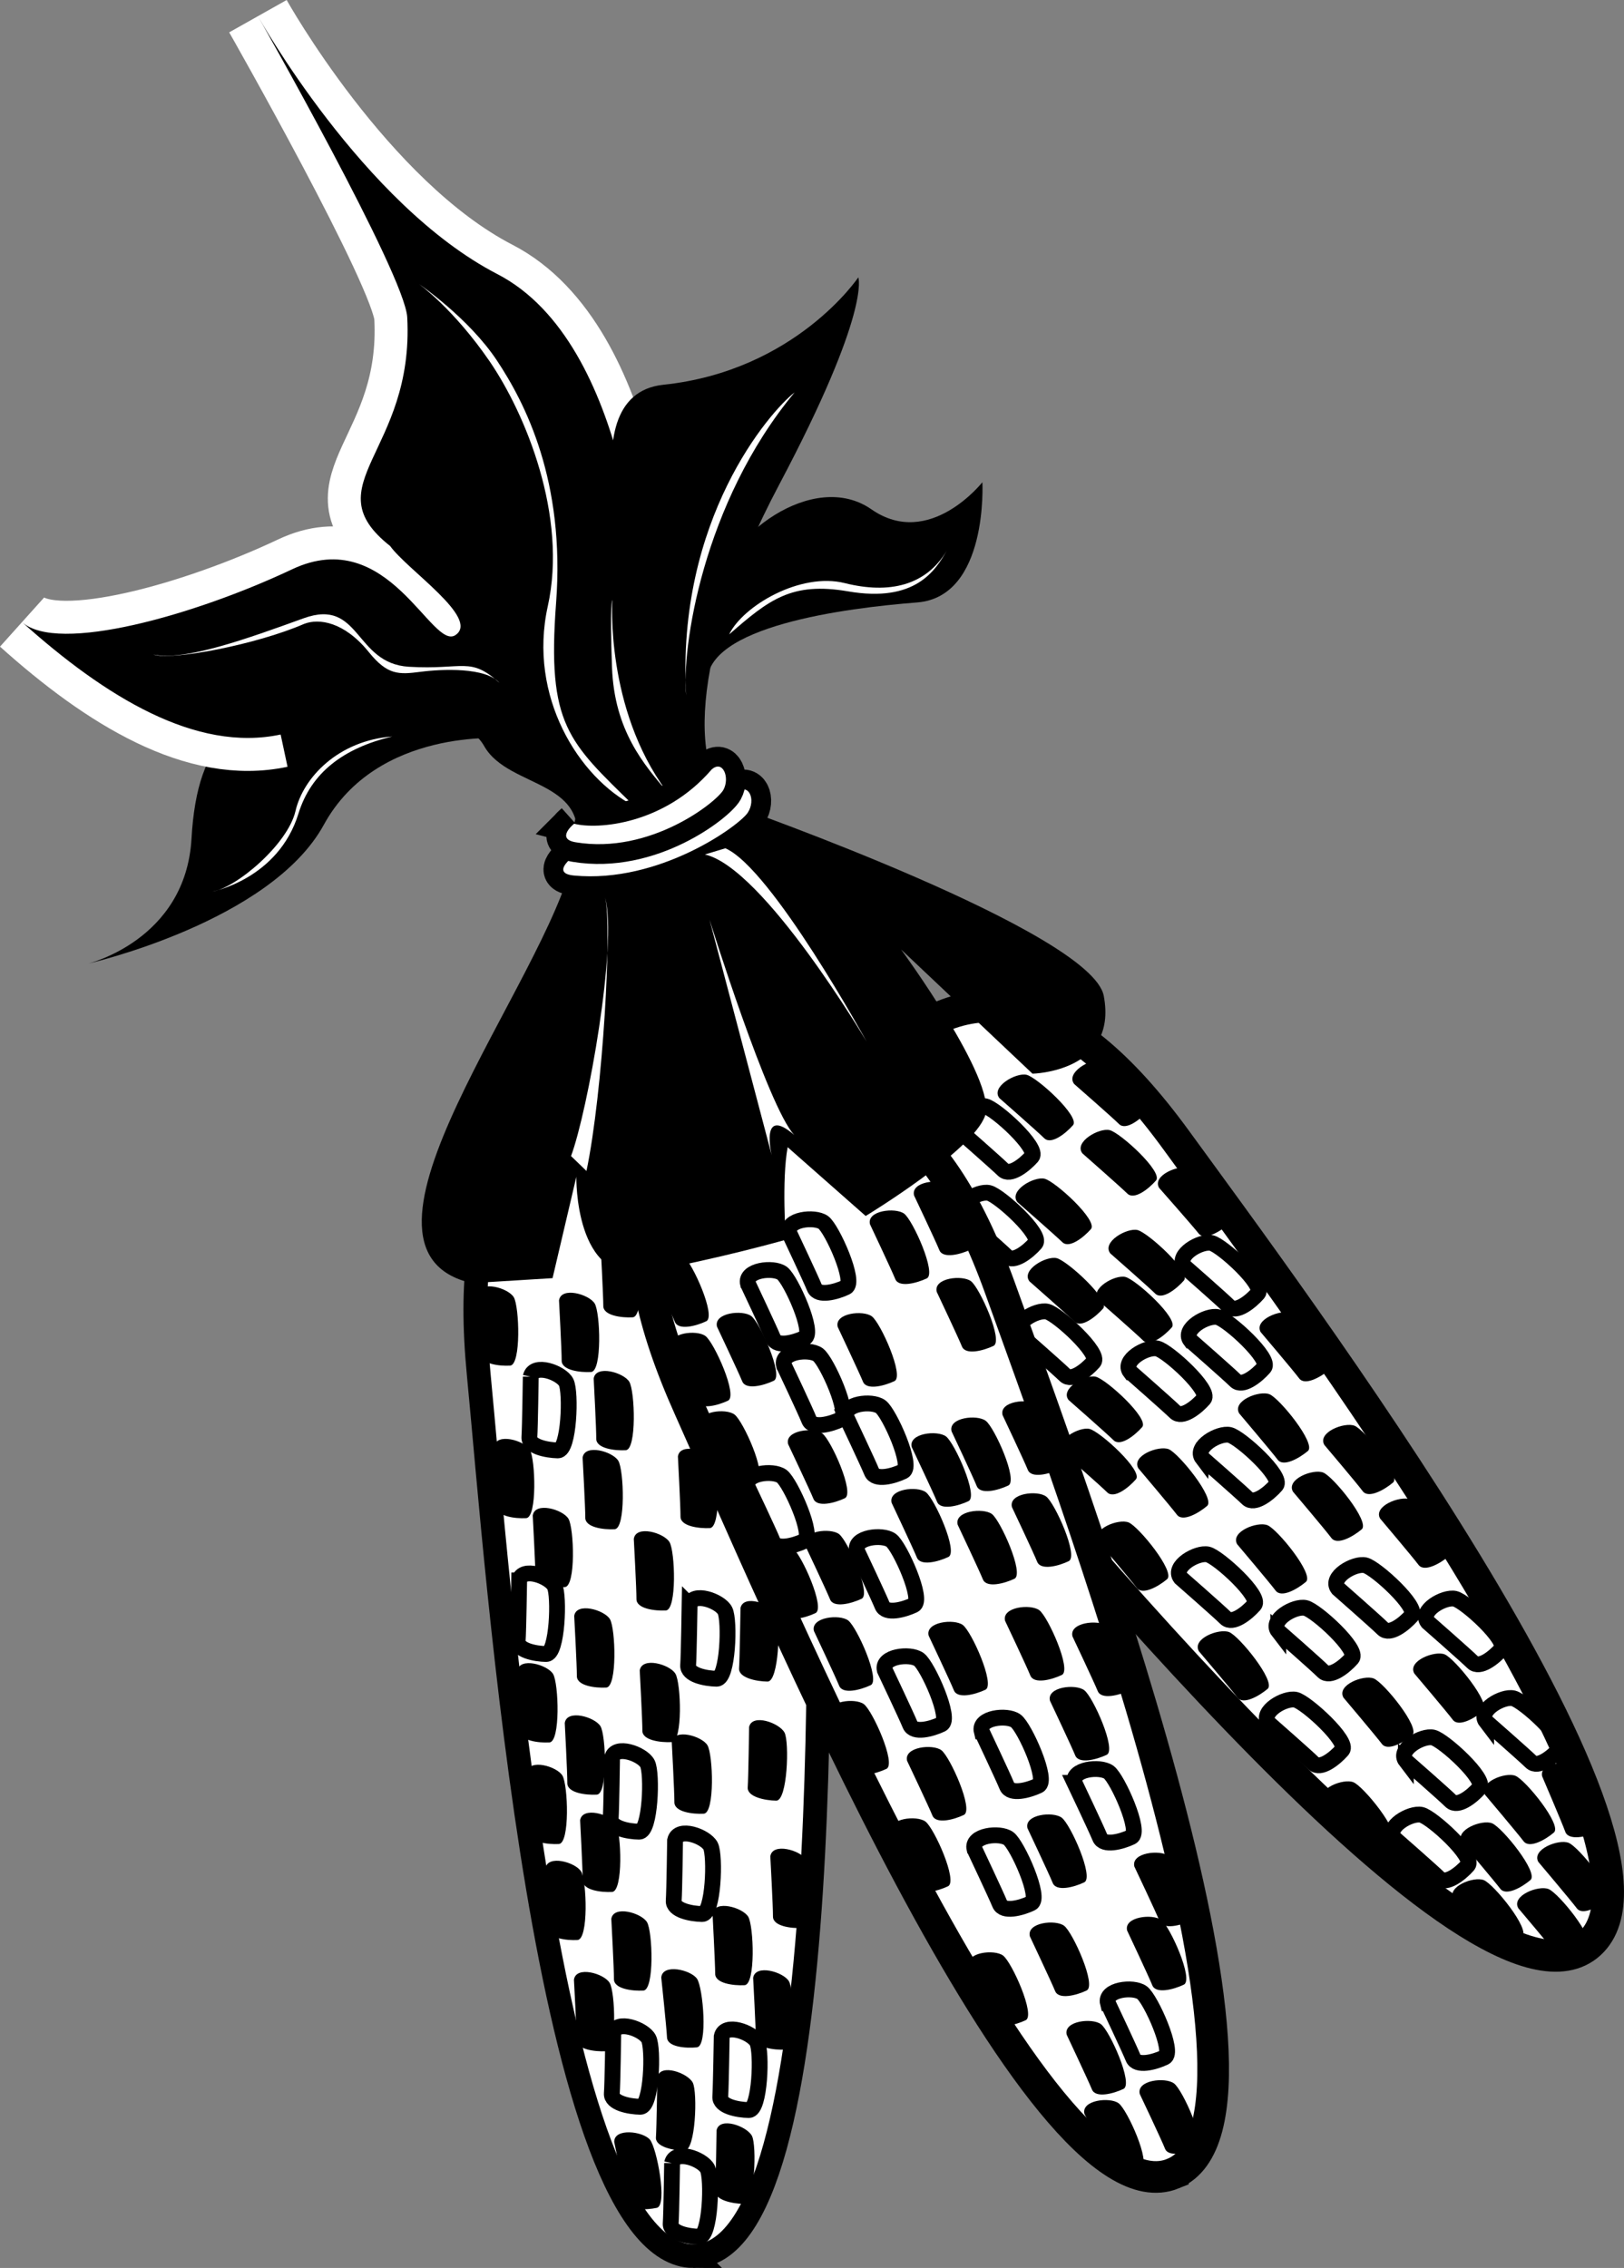 <svg xmlns="http://www.w3.org/2000/svg" width="73.885" height="103.172"><rect width="100%" height="100%" fill="#808080" stroke="none"/><path d="M14.76 32.285c-3.91-.204-5.785 1.23-6.047 5.863-.265 4.629-4.722 5.691-4.722 5.691s8.312-1.883 10.742-6.32c2.43-4.441 8.203-3.93 8.203-3.93-1.734-1.754-8.176-1.304-8.176-1.304m17.692-5.192c.5-2.722 4.562-5.754 7.195-3.922 2.633 1.832 5.047-1.234 5.047-1.234s.277 5.215-2.969 5.469c-3.25.254-9.683 1.078-9.547 3.683l.274-3.996"/><path fill="#fff" d="M31.542 102.632c6.703.035 5.726-31.101 5.57-39.793-.156-8.695-3.465-11.883-8.547-11.906-4.969.09-7.629 2.898-6.785 11.594.844 8.699 3.058 40.074 9.762 40.105"/><path fill="none" stroke="#000" stroke-width="1.08" d="M31.542 102.632c6.703.035 5.726-31.101 5.57-39.793-.156-8.695-3.465-11.883-8.547-11.906-4.969.09-7.629 2.898-6.785 11.594.844 8.699 3.058 40.074 9.762 40.105zm0 0"/><path d="M27.327 56.671c.093-.644 1.37-.277 1.625.145.254.422.344 3.086-.168 3.11-.512.03-1.34-.083-1.336-.516 0-.438-.121-2.739-.121-2.739"/><path fill="#fff" d="M72.33 88.417c4.973-4.535-13.683-29.492-18.808-36.539-5.125-7.047-9.406-7.422-13.176-3.984-3.617 3.453-3.968 7.57 1.664 14.156 5.633 6.582 25.344 30.899 30.32 26.367"/><path fill="none" stroke="#000" stroke-width="1.44" d="M72.33 88.417c4.973-4.535-13.683-29.492-18.808-36.539-5.125-7.047-9.406-7.422-13.176-3.984-3.617 3.453-3.968 7.57 1.664 14.156 5.633 6.582 25.344 30.899 30.32 26.367zm0 0"/><path d="M49.96 59.152c-.395-.52.757-1.176 1.238-1.063.48.117 2.45 1.91 2.113 2.297-.34.383-.996.899-1.305.594-.312-.309-2.046-1.828-2.046-1.828m-1.09-9.84c-.399-.52.758-1.18 1.238-1.063.48.114 2.45 1.907 2.11 2.293-.337.383-.993.899-1.305.594-.309-.308-2.043-1.824-2.043-1.824m-3.403.641c-.398-.516.758-1.172 1.239-1.059.476.113 2.449 1.906 2.11 2.293-.337.383-.993.898-1.306.594-.308-.305-2.043-1.828-2.043-1.828m3.778 2.515c-.399-.515.758-1.172 1.238-1.058.477.113 2.45 1.906 2.11 2.293-.337.386-.993.902-1.305.593-.309-.304-2.043-1.828-2.043-1.828m3.488 1.567c-.324-.563.902-1.067 1.363-.895.461.176 2.188 2.207 1.801 2.547-.383.34-1.101.766-1.367.422-.27-.344-1.797-2.074-1.797-2.074m-6.449.648c-.395-.52.758-1.176 1.238-1.062.48.113 2.45 1.906 2.11 2.293-.336.382-.993.898-1.301.593-.313-.304-2.047-1.824-2.047-1.824"/><path d="M46.838 58.292c-.398-.515.758-1.171 1.235-1.058.48.113 2.45 1.906 2.113 2.293-.34.383-.992.898-1.305.594-.308-.305-2.043-1.829-2.043-1.829m3.676-1.273c-.398-.52.758-1.176 1.239-1.063.476.118 2.449 1.91 2.109 2.297-.336.383-.992.899-1.305.594-.308-.308-2.043-1.828-2.043-1.828m-2.184 9.043c-.398-.516.758-1.172 1.239-1.059.477.114 2.45 1.907 2.11 2.293-.337.387-.993.899-1.305.594-.309-.309-2.043-1.828-2.043-1.828m.285-2.375c-.399-.516.758-1.172 1.234-1.059.48.114 2.45 1.907 2.113 2.293-.34.387-.996.899-1.304.594-.313-.309-2.043-1.828-2.043-1.828m8.738-3.09c-.312-.57.926-1.05 1.383-.867.457.184 2.14 2.25 1.75 2.582-.395.328-1.117.742-1.379.394-.262-.351-1.754-2.109-1.754-2.109m-7.387 9.527c-.316-.574.922-1.05 1.38-.867.456.184 2.14 2.25 1.75 2.582-.391.328-1.118.742-1.38.395-.261-.352-1.75-2.11-1.75-2.11m1.821-3.332c-.317-.57.925-1.046 1.383-.867.457.188 2.136 2.25 1.746 2.582-.391.332-1.118.746-1.375.395-.262-.348-1.754-2.11-1.754-2.11m4.586-2.5c-.317-.574.922-1.05 1.382-.867.457.184 2.137 2.25 1.747 2.582-.391.328-1.118.742-1.375.395-.266-.352-1.754-2.11-1.754-2.11m3.875 1.434c-.317-.57.922-1.05 1.379-.867.457.183 2.14 2.25 1.75 2.582-.391.332-1.118.742-1.38.394-.261-.351-1.75-2.109-1.75-2.109m-1.425 2.129c-.317-.57.922-1.05 1.379-.867.457.183 2.14 2.25 1.75 2.582-.39.328-1.117.742-1.38.394-.26-.351-1.75-2.11-1.75-2.11m3.966 1.224c-.317-.57.922-1.051 1.379-.868.457.184 2.14 2.25 1.75 2.582-.391.332-1.118.743-1.38.395-.261-.348-1.75-2.11-1.75-2.11m-8.245 6.036c-.317-.574.925-1.051 1.382-.867.457.183 2.137 2.25 1.747 2.582-.391.328-1.118.742-1.375.39-.262-.347-1.754-2.105-1.754-2.105m1.742-4.867c-.317-.57.922-1.047 1.379-.864.457.184 2.14 2.25 1.75 2.578-.395.332-1.117.746-1.38.395-.26-.348-1.75-2.11-1.75-2.11m4.837 6.977c-.317-.57.922-1.05 1.379-.867.46.184 2.14 2.25 1.75 2.582-.391.332-1.118.742-1.38.394-.261-.347-1.75-2.109-1.75-2.109m3.223-1.098c-.312-.57.926-1.046 1.383-.867.457.188 2.14 2.25 1.746 2.582-.39.332-1.113.742-1.375.395-.261-.348-1.754-2.11-1.754-2.11m-4.148 5.816c-.316-.573.922-1.05 1.379-.866.457.183 2.14 2.25 1.75 2.582-.395.328-1.117.742-1.379.394-.262-.351-1.75-2.11-1.75-2.11m5.93 4.454c-.317-.57.925-1.05 1.382-.867.457.183 2.137 2.25 1.747 2.582-.391.332-1.114.742-1.375.394-.262-.351-1.754-2.109-1.754-2.109m2.949.406c-.317-.57.922-1.05 1.379-.867.457.184 2.14 2.25 1.75 2.582-.395.328-1.117.742-1.38.395-.26-.348-1.75-2.11-1.75-2.11m-2.573-2.992c-.317-.57.925-1.05 1.382-.867.457.183 2.137 2.25 1.747 2.582-.391.332-1.114.742-1.375.394-.262-.347-1.754-2.109-1.754-2.109m3.488.891c-.316-.57.922-1.051 1.379-.868.457.184 2.137 2.25 1.746 2.583-.39.332-1.113.742-1.375.394s-1.75-2.11-1.75-2.11m-2.422-3.05c-.316-.57.922-1.05 1.379-.867.457.183 2.14 2.25 1.75 2.582-.39.332-1.117.742-1.379.394-.262-.347-1.75-2.11-1.75-2.11m2.594-.847c-.137-.636 1.187-.734 1.57-.426.387.313 1.39 2.778.918 2.98-.469.204-1.285.388-1.434-.026-.148-.41-1.054-2.528-1.054-2.528"/><path fill="none" stroke="#000" stroke-width=".72" d="M51.42 62.41c-.398-.52.754-1.176 1.235-1.063.48.113 2.45 1.91 2.113 2.293-.34.387-.996.902-1.305.594-.312-.305-2.042-1.824-2.042-1.824zm-5.015-1.68c-.399-.52.758-1.176 1.234-1.063.48.114 2.45 1.907 2.114 2.293-.34.383-.997.903-1.305.594-.313-.305-2.043-1.824-2.043-1.824zm-2.652-5.402c-.395-.516.757-1.172 1.238-1.059.48.113 2.45 1.906 2.113 2.293-.34.387-.996.898-1.305.594-.312-.305-2.046-1.828-2.046-1.828zm-.157-3.938c-.398-.52.758-1.176 1.235-1.062.48.113 2.449 1.906 2.113 2.293-.34.382-.996.898-1.305.593-.312-.304-2.043-1.824-2.043-1.824zm10.285 6.219c-.398-.52.758-1.176 1.235-1.063.48.114 2.45 1.91 2.113 2.293-.34.387-.992.903-1.305.598-.308-.309-2.043-1.828-2.043-1.828zm.282 3.371c-.395-.52.758-1.176 1.238-1.063.48.114 2.45 1.91 2.11 2.293-.337.387-.993.903-1.301.598-.313-.309-2.047-1.828-2.047-1.828zm.543 5.36c-.395-.52.757-1.176 1.238-1.063.48.113 2.45 1.906 2.11 2.293-.337.386-.993.898-1.301.594-.313-.305-2.047-1.825-2.047-1.825zm-.993 5.437c-.394-.52.758-1.176 1.239-1.063.48.117 2.449 1.91 2.113 2.293-.34.387-.996.903-1.305.598-.312-.309-2.047-1.828-2.047-1.828zm4 6.609c-.398-.52.758-1.176 1.235-1.062.48.117 2.45 1.91 2.113 2.293-.34.386-.992.902-1.305.597-.312-.308-2.043-1.828-2.043-1.828zm.442-4.18c-.399-.515.758-1.175 1.238-1.058.48.11 2.45 1.906 2.11 2.293-.336.383-.993.898-1.305.594-.309-.309-2.043-1.829-2.043-1.829zm2.719-1.941c-.399-.516.757-1.176 1.238-1.059.476.114 2.445 1.907 2.11 2.293-.34.383-.997.899-1.305.594-.313-.308-2.043-1.828-2.043-1.828zm4.082 1.527c-.399-.52.757-1.175 1.238-1.062.48.113 2.45 1.91 2.11 2.293-.337.387-.993.902-1.305.594-.309-.305-2.043-1.825-2.043-1.825zm2.656 4.528c-.399-.52.754-1.176 1.234-1.063.48.114 2.45 1.907 2.114 2.293-.34.387-.997.903-1.305.594-.313-.305-2.043-1.824-2.043-1.824zm-4.184 5.3c-.394-.519.758-1.175 1.239-1.062.48.113 2.449 1.91 2.113 2.297-.34.383-.996.898-1.305.594-.312-.309-2.047-1.828-2.047-1.828zm.532-3.515c-.399-.52.757-1.176 1.238-1.063.48.114 2.45 1.91 2.11 2.293-.337.387-.993.903-1.305.594-.309-.305-2.043-1.824-2.043-1.824zm0 0"/><path fill="#fff" d="M53.362 98.882c6.144-2.492-4.887-31.992-7.86-40.273-2.976-8.278-7.039-10.09-11.699-8.203-4.511 1.96-6.03 5.652-2.425 13.68 3.601 8.023 15.843 37.288 21.984 34.796"/><path fill="none" stroke="#000" stroke-width="1.44" d="M53.362 98.882c6.144-2.492-4.887-31.992-7.86-40.273-2.976-8.278-7.039-10.09-11.699-8.203-4.511 1.96-6.03 5.652-2.425 13.68 3.601 8.023 15.843 37.288 21.984 34.796zm0 0"/><path d="M40.565 68.363c-.156-.633 1.164-.778 1.559-.48.394.292 1.488 2.726 1.023 2.945-.465.218-1.27.43-1.434.023-.164-.402-1.148-2.488-1.148-2.488M29.55 57.64c-.157-.633 1.163-.773 1.558-.48.395.296 1.488 2.722 1.023 2.945-.46.219-1.27.43-1.43.023-.163-.402-1.152-2.488-1.152-2.488m3.071 2.711c-.157-.637 1.164-.777 1.558-.484.395.297 1.489 2.726 1.024 2.945-.461.219-1.27.43-1.434.027-.164-.406-1.148-2.488-1.148-2.488m-2.078.906c-.16-.633 1.16-.777 1.554-.48.395.293 1.489 2.722 1.024 2.941-.461.219-1.27.43-1.434.028-.16-.407-1.144-2.489-1.144-2.489m1.32 3.571c-.16-.633 1.16-.778 1.555-.48.394.292 1.488 2.726 1.023 2.944-.46.22-1.27.43-1.434.024-.16-.403-1.144-2.488-1.144-2.488m3.992.862c-.156-.632 1.164-.776 1.559-.48.394.293 1.488 2.727 1.023 2.946-.46.218-1.27.43-1.43.023-.164-.402-1.152-2.488-1.152-2.488m-1.336 5.226c-.156-.632 1.164-.773 1.559-.48.394.297 1.488 2.727 1.023 2.945-.46.219-1.27.43-1.43.028-.164-.407-1.152-2.493-1.152-2.493m2.098-.648c-.16-.633 1.16-.777 1.555-.484.394.296 1.488 2.726 1.027 2.945-.465.219-1.274.43-1.434.027-.164-.406-1.148-2.488-1.148-2.488m.414 3.926c-.156-.633 1.164-.774 1.558-.48.395.296 1.485 2.726 1.024 2.945-.465.218-1.27.43-1.434.027-.164-.406-1.148-2.492-1.148-2.492m.719 3.812c-.16-.636 1.16-.777 1.554-.484.395.297 1.489 2.726 1.024 2.945-.461.219-1.27.43-1.434.028-.16-.407-1.144-2.489-1.144-2.489m.363-17.644c-.16-.633 1.16-.778 1.555-.48.394.292 1.488 2.726 1.027 2.945-.465.218-1.273.43-1.434.023-.164-.402-1.148-2.488-1.148-2.488m3.473-5.981c-.157-.636 1.164-.777 1.558-.484.395.297 1.488 2.726 1.024 2.945-.461.219-1.266.43-1.43.028-.164-.407-1.152-2.489-1.152-2.489m-2.005 1.313c-.16-.633 1.16-.778 1.555-.485.395.297 1.489 2.727 1.028 2.946-.465.218-1.274.43-1.434.027-.164-.406-1.148-2.488-1.148-2.488m3.035 3.07c-.156-.637 1.164-.777 1.558-.484.395.297 1.489 2.726 1.024 2.945-.461.219-1.27.43-1.434.027-.164-.406-1.148-2.488-1.148-2.488m.676 6.348c-.16-.633 1.16-.778 1.554-.48.395.292 1.489 2.726 1.024 2.945-.461.218-1.27.43-1.434.023-.16-.402-1.144-2.488-1.144-2.488m5.5 9.327c-.16-.636 1.164-.776 1.554-.484.399.297 1.489 2.727 1.028 2.946-.465.219-1.27.43-1.434.023-.164-.402-1.148-2.484-1.148-2.484m-3.067-.711c-.156-.633 1.164-.777 1.559-.48.394.292 1.488 2.726 1.023 2.945-.46.219-1.27.43-1.433.023-.16-.402-1.149-2.488-1.149-2.488m2.043 3.637c-.156-.633 1.16-.778 1.559-.48.394.292 1.484 2.722 1.023 2.94-.465.22-1.27.43-1.433.028-.164-.406-1.149-2.488-1.149-2.488m-7.222 5.976c-.157-.633 1.164-.773 1.558-.48.395.297 1.488 2.726 1.024 2.945-.461.219-1.27.43-1.434.023-.16-.402-1.148-2.488-1.148-2.488m.722-3.242c-.156-.637 1.164-.777 1.559-.484.394.297 1.488 2.726 1.023 2.945-.46.219-1.265.43-1.43.027-.164-.406-1.152-2.488-1.152-2.488m.981-5.695c-.16-.633 1.164-.778 1.554-.485.399.297 1.489 2.727 1.028 2.946-.465.218-1.27.43-1.434.027-.164-.406-1.148-2.488-1.148-2.488m4.496 8.761c-.16-.632 1.164-.777 1.558-.48.395.293 1.485 2.723 1.024 2.941-.465.223-1.27.434-1.434.028-.164-.407-1.148-2.489-1.148-2.489M44.08 89.44c-.16-.632 1.16-.776 1.555-.48.395.293 1.489 2.723 1.028 2.942-.465.219-1.274.43-1.434.027-.164-.406-1.148-2.488-1.148-2.488m2.773-1.356c-.156-.632 1.164-.777 1.559-.48.394.297 1.488 2.726 1.023 2.945-.465.219-1.27.43-1.433.024-.165-.403-1.149-2.489-1.149-2.489m1.676 4.477c-.156-.633 1.164-.777 1.558-.48.395.292 1.489 2.726 1.024 2.945-.461.219-1.27.43-1.434.023-.164-.402-1.148-2.488-1.148-2.488m3.324 2.695c-.156-.633 1.164-.777 1.559-.48.394.293 1.488 2.722 1.023 2.941-.46.223-1.27.434-1.433.028-.16-.407-1.149-2.489-1.149-2.489m-2.516.907c-.16-.637 1.165-.778 1.555-.485.399.297 1.488 2.727 1.028 2.945-.465.22-1.551-.285-1.715-.69-.164-.403-.868-1.77-.868-1.77m2.27-11.254c-.156-.637 1.164-.778 1.559-.485.394.297 1.488 2.727 1.023 2.946-.465.218-1.27.43-1.434.027-.16-.406-1.148-2.488-1.148-2.488"/><path d="M51.28 87.824c-.16-.633 1.16-.778 1.555-.48.394.292 1.488 2.722 1.023 2.94-.46.22-1.27.434-1.434.028-.16-.402-1.144-2.488-1.144-2.488m-5.668-23.45c-.16-.632 1.16-.777 1.555-.48.394.293 1.488 2.723 1.027 2.941-.465.223-1.273.434-1.434.028-.164-.407-1.148-2.489-1.148-2.489m.426 4.184c-.157-.633 1.164-.777 1.558-.48.395.293 1.489 2.722 1.024 2.941-.461.223-1.27.434-1.434.027-.16-.402-1.148-2.488-1.148-2.488m-2.469.801c-.16-.633 1.16-.778 1.559-.485.39.297 1.484 2.727 1.023 2.946-.465.219-1.27.43-1.434.027-.164-.406-1.148-2.488-1.148-2.488m-2.089-3.531c-.157-.633 1.163-.778 1.558-.485.394.297 1.488 2.727 1.023 2.946-.46.218-1.27.43-1.43.027-.164-.406-1.152-2.488-1.152-2.488"/><path fill="none" stroke="#000" stroke-width=".72" d="M38.51 64.472c-.16-.633 1.16-.777 1.559-.48.394.293 1.484 2.722 1.023 2.941-.464.223-1.27.434-1.433.027-.164-.402-1.149-2.488-1.149-2.488zm-4.48-6.07c-.16-.633 1.164-.778 1.558-.48.391.292 1.485 2.722 1.024 2.94-.465.22-1.27.434-1.434.028-.164-.402-1.148-2.488-1.148-2.488zm1.879-2.309c-.16-.633 1.16-.773 1.554-.48.395.297 1.489 2.726 1.024 2.945-.461.219-1.27.43-1.43.027-.164-.406-1.148-2.492-1.148-2.492zm-.242 6.02c-.16-.637 1.16-.778 1.554-.485.395.297 1.489 2.727 1.024 2.946-.461.218-1.27.43-1.434.027-.16-.406-1.144-2.488-1.144-2.488zm3.323 8.437c-.16-.633 1.161-.773 1.556-.48.394.297 1.488 2.726 1.027 2.945-.465.219-1.274.43-1.434.024-.164-.403-1.148-2.489-1.148-2.489zm1.263 5.422c-.157-.633 1.164-.777 1.558-.48.395.293 1.488 2.722 1.024 2.945-.461.219-1.27.43-1.43.023-.164-.402-1.152-2.488-1.152-2.488zm4.41 2.793c-.16-.633 1.16-.777 1.554-.48.399.293 1.489 2.722 1.028 2.941-.465.219-1.27.43-1.434.027-.164-.406-1.148-2.488-1.148-2.488zm4.227 2.34c-.157-.637 1.163-.777 1.558-.484.394.296 1.488 2.726 1.023 2.945-.46.219-1.27.43-1.43.023-.163-.402-1.152-2.484-1.152-2.484zm-4.555 3.012c-.16-.633 1.16-.778 1.554-.48.395.296 1.489 2.722 1.028 2.94-.465.223-1.274.434-1.434.028-.164-.402-1.148-2.488-1.148-2.488zm6.07 7.011c-.16-.632 1.16-.777 1.555-.48.394.293 1.488 2.723 1.027 2.941-.465.223-1.274.434-1.434.028-.164-.407-1.148-2.489-1.148-2.489zM34.01 67.636c-.156-.633 1.164-.773 1.559-.48.394.297 1.488 2.726 1.023 2.945-.464.219-1.27.43-1.433.023-.16-.402-1.149-2.488-1.149-2.488zm0 0"/><path fill="none" stroke="#fff" stroke-width="3" d="M29.167 27.304s-.422-11.676-6.54-14.836C16.508 9.308 11.738.742 11.738.742s6.684 11.75 6.789 13.691c.328 6.14-4.313 7.617-.777 10.406.777 1.086 4.074 3.27 2.984 4.043-1.086.778-3.039-5.066-7.445-2.984C8.885 27.98 2.62 29.753 1.003 28.3c3.773 3.387 7.91 5.938 11.765 5.114"/><path d="M26.096 38.96c-1.234 5.711-11.328 17.868-4.633 19.41l3.676-.226 1.082-4.61s-.093 4.915 3.157 4.333c3.246-.582 6.375-1.47 6.375-1.47s-.196-2.706.082-4.21l3.55 3.129s4.91-2.98 5.438-4.578c.531-1.602-3.828-7.547-3.828-7.547l5.98 5.652s3.895-.078 3.242-3.539c-.547-2.914-16.648-8.59-16.648-8.59-2.219-1.215-2.313-6.75 1.883-14.672 4.191-7.918 3.597-9.425 3.597-9.425s-2.847 4.254-8.87 4.886c-4.614.485-1.012 9.801-1.012 9.801s-.422-11.676-6.54-14.836C16.508 9.308 11.738.742 11.738.742s6.683 11.75 6.789 13.691c.328 6.14-4.313 7.617-.777 10.406.777 1.086 4.074 3.27 2.984 4.043-1.086.778-3.04-5.066-7.445-2.984C8.885 27.98 2.62 29.753 1.003 28.3c3.773 3.387 7.91 5.938 11.765 5.114 3.856-.82 8.133-1.461 9.262.53 1.133 1.993 5.105 1.473 4.066 5.016"/><path fill="none" stroke="#000" stroke-width="1.8" d="M26.077 38.968c1.215.219 4.742-.215 7.379-2.906.62-.504.949.324.562.91-.387.586-4.02 3.227-7.91 2.856-1.066-.102-.031-.86-.031-.86zm0 0"/><path fill="#fff" d="M26.077 38.968c1.215.219 4.742-.215 7.379-2.906.62-.504.949.324.562.91-.387.586-4.02 3.227-7.91 2.856-1.066-.102-.031-.86-.031-.86m2.769-2.308c-2.508-1.278-4.832-4.977-3.925-9.079.91-4.101-1.004-8.742-2.645-11.144-1.645-2.398-3.219-3.52-3.219-3.52s2.266 1.547 3.547 3.477c1.285 1.934 3.117 5.477 2.695 11.04-.421 5.565.57 6.308 3.547 9.226m1.477-.668c-.985-1.18-2.375-2.723-2.48-5.641-.106-2.918.015-3.055.015-3.055s-.328 4.918 2.465 8.696"/><path fill="none" stroke="#000" stroke-width="1.8" d="M26.12 37.472c1.066.277 4.105.035 6.254-2.465.515-.465.84.367.539.922-.305.555-3.325 2.953-6.723 2.387-.934-.156-.07-.844-.07-.844zm0 0"/><path fill="#fff" d="M26.12 37.472c1.066.277 4.105.035 6.254-2.465.515-.465.84.367.539.922-.305.555-3.325 2.953-6.723 2.387-.934-.156-.07-.844-.07-.844"/><path d="M23.538 76.007c.093-.644 1.37-.277 1.625.145.254.426.343 3.086-.168 3.113-.508.027-1.336-.082-1.336-.516.004-.437-.121-2.742-.121-2.742m-1.789-17.14c.093-.645 1.37-.278 1.625.144.254.422.343 3.086-.168 3.113-.512.028-1.336-.082-1.336-.52.004-.433-.121-2.737-.121-2.737m3.683.293c.094-.649 1.371-.282 1.625.14.254.426.344 3.086-.168 3.114-.511.027-1.336-.082-1.336-.516.004-.438-.12-2.738-.12-2.738m5.409 7.097c.09-.648 1.368-.281 1.621.145.254.422.344 3.082-.167 3.113-.508.023-1.336-.086-1.336-.52.004-.437-.118-2.738-.118-2.738"/><path d="M27.01 62.714c.09-.644 1.368-.277 1.621.145.254.426.344 3.086-.164 3.113-.511.027-1.34-.082-1.34-.52.005-.433-.117-2.738-.117-2.738m-4.53 3.094c.093-.648 1.37-.281 1.624.14.254.423.344 3.087-.168 3.114-.512.027-1.336-.082-1.336-.52.004-.433-.12-2.734-.12-2.734m1.757 3.137c.094-.649 1.371-.281 1.625.144.254.422.344 3.082-.168 3.11-.512.03-1.336-.082-1.336-.516.004-.437-.121-2.738-.121-2.738m2.269-2.637c.094-.644 1.372-.277 1.625.145.254.421.344 3.086-.168 3.113-.507.027-1.335-.082-1.335-.52.004-.437-.122-2.738-.122-2.738m-.382 7.203c.093-.644 1.37-.277 1.625.145.254.422.343 3.086-.168 3.113-.512.027-1.336-.082-1.336-.52.004-.437-.121-2.738-.121-2.738m2.711-3.504c.093-.648 1.37-.281 1.625.145.253.422.343 3.082-.168 3.11-.512.026-1.336-.083-1.336-.516.004-.438-.121-2.739-.121-2.739m-4.02 14.989c.094-.645 1.371-.278 1.625.144.254.422.344 3.086-.168 3.113-.512.028-1.34-.082-1.336-.52.004-.437-.12-2.737-.12-2.737m-.849-4.368c.094-.644 1.368-.277 1.621.145.254.422.348 3.086-.164 3.113-.511.027-1.34-.082-1.336-.52 0-.433-.12-2.738-.12-2.738m1.726-2.246c.094-.644 1.367-.277 1.625.145.25.422.344 3.086-.168 3.113-.512.027-1.34-.082-1.34-.52.004-.437-.117-2.738-.117-2.738m3.41-2.386c.094-.649 1.371-.282 1.625.144.254.422.344 3.082-.168 3.11-.512.027-1.34-.083-1.336-.516.004-.438-.12-2.738-.12-2.738m5.159 13.984c.094-.649 1.371-.277 1.625.144.254.422.344 3.086-.168 3.114-.511.027-1.336-.082-1.336-.52.004-.437-.12-2.738-.12-2.738m-1.848-2.93c.093-.644 1.37-.277 1.625.145.25.422.343 3.086-.168 3.113-.512.027-1.34-.082-1.336-.52 0-.433-.121-2.738-.121-2.738m2.629-2.601c.093-.649 1.37-.278 1.625.144.253.422.343 3.082-.168 3.113-.512.028-1.336-.082-1.336-.519.004-.438-.121-2.738-.121-2.738"/><path d="M30.561 79.25c.094-.645 1.371-.278 1.625.144.254.422.344 3.086-.168 3.113-.512.028-1.34-.082-1.336-.52.004-.437-.12-2.738-.12-2.738m-4.45 10.809c.094-.648 1.371-.281 1.625.145.254.421.344 3.082-.168 3.109-.512.027-1.34-.082-1.336-.516.004-.437-.121-2.738-.121-2.738m1.699-2.762c.094-.644 1.371-.277 1.625.145.254.426.344 3.086-.168 3.113-.512.027-1.34-.082-1.336-.52.004-.433-.12-2.738-.12-2.738m-1.419-4.488c.094-.644 1.367-.277 1.621.145.254.421.348 3.086-.168 3.113-.508.027-1.336-.082-1.336-.52.004-.437-.117-2.738-.117-2.738m1.551 14.632c-.008-.651 1.309-.484 1.625-.105.316.38.812 2.996.312 3.102-.5.105-1.335.125-1.398-.309-.066-.43-.539-2.687-.539-2.687m1.961-2.953c.14-.637 1.387-.184 1.613.254.223.441.133 3.101-.379 3.093-.511-.008-1.328-.171-1.297-.605.032-.438.063-2.742.063-2.742m.18-4.532c.058-.648 1.351-.347 1.628.063.274.406.5 3.062-.008 3.117-.507.051-1.34-.015-1.359-.45-.02-.437-.262-2.73-.262-2.73m3.606-16.808c.137-.637 1.387-.184 1.61.254.226.437.132 3.101-.38 3.094-.511-.004-1.328-.172-1.296-.606.03-.437.066-2.742.066-2.742m.39 5.418c.137-.637 1.387-.184 1.614.254.223.437.133 3.101-.379 3.094-.512-.008-1.328-.172-1.297-.606.031-.437.063-2.742.063-2.742M32.6 96.91c.137-.641 1.387-.184 1.61.254.226.437.136 3.101-.375 3.093-.512-.008-1.332-.172-1.297-.61.03-.433.062-2.737.062-2.737"/><path fill="none" stroke="#000" stroke-width=".72" d="M30.713 83.722c.141-.637 1.387-.183 1.614.254.222.438.133 3.102-.38 3.094-.51-.008-1.327-.172-1.296-.606.031-.437.062-2.742.062-2.742zm-2.867-3.746c.137-.637 1.387-.184 1.61.254.226.441.136 3.101-.375 3.094-.512-.004-1.332-.172-1.297-.606.031-.437.062-2.742.062-2.742zm.055 12.516c.137-.637 1.387-.184 1.61.254.226.437.136 3.101-.376 3.093-.511-.007-1.332-.172-1.3-.605.035-.438.066-2.742.066-2.742zm4.934.148c.136-.64 1.386-.187 1.609.254.227.437.137 3.102-.375 3.094-.516-.008-1.332-.172-1.3-.61.03-.433.066-2.738.066-2.738zm-2.258 5.762c.136-.637 1.386-.184 1.61.254.226.437.136 3.101-.376 3.093-.512-.008-1.332-.171-1.297-.605.032-.438.063-2.742.063-2.742zm.797-25.387c.136-.637 1.386-.184 1.609.254.227.441.137 3.102-.379 3.098-.512-.008-1.328-.176-1.297-.61.031-.433.067-2.742.067-2.742zm-7.754-1.121c.136-.64 1.383-.188 1.61.254.222.437.132 3.101-.38 3.094-.512-.008-1.328-.172-1.297-.61.032-.433.067-2.738.067-2.738zm.527-9.266c.137-.636 1.387-.183 1.61.254.226.442.136 3.102-.376 3.098-.511-.012-1.332-.176-1.296-.61.03-.433.062-2.742.062-2.742zm0 0"/><path fill="#fff" d="M22.721 31.062c-1.343-1.211-1.62-.582-4.117-.73-2.492-.149-2.191-3.141-4.785-2.208-2.594.938-5.41 1.957-6.84 1.653.813.289 4.7-.457 6.856-1.395.675-.265 1.828-.097 2.941 1.278.852 1.058 1.36 1.03 2.355.902.993-.129 2.965-.211 3.59.5m8.496.57c-.214-2.093.739-8.734 4.934-13.781-1.133.879-5.387 5.777-4.934 13.781m1.957-2.773c.622-1.29 3.235-2.84 5.262-2.332 2.027.508 3.7.11 4.64-1.48-.515.898-1.425 2.382-4.491 1.855-2.57-.442-3.598.375-5.41 1.957M17.85 33.503c-2.226.528-3.699 1.649-4.273 3.512-.918 2.973-3.914 3.543-3.914 3.543 1.066-.16 3.425-2.133 3.781-3.664.352-1.531 1.957-3.207 4.406-3.39m18.285 18.128c-1.195-1.27-3.855-9.797-3.855-9.797l2.832 10.727s-.563-2.305 1.023-.93m-10.155.958c.76-2.044 2.124-9.634 1.55-11.759.324 1.27-.094 8.833-.848 12.438l-.703-.68m7.024-13.999c2.101.913 6.421 8.788 6.421 8.788s-4.683-7.906-7.355-8.507l.934-.282"/></svg>
